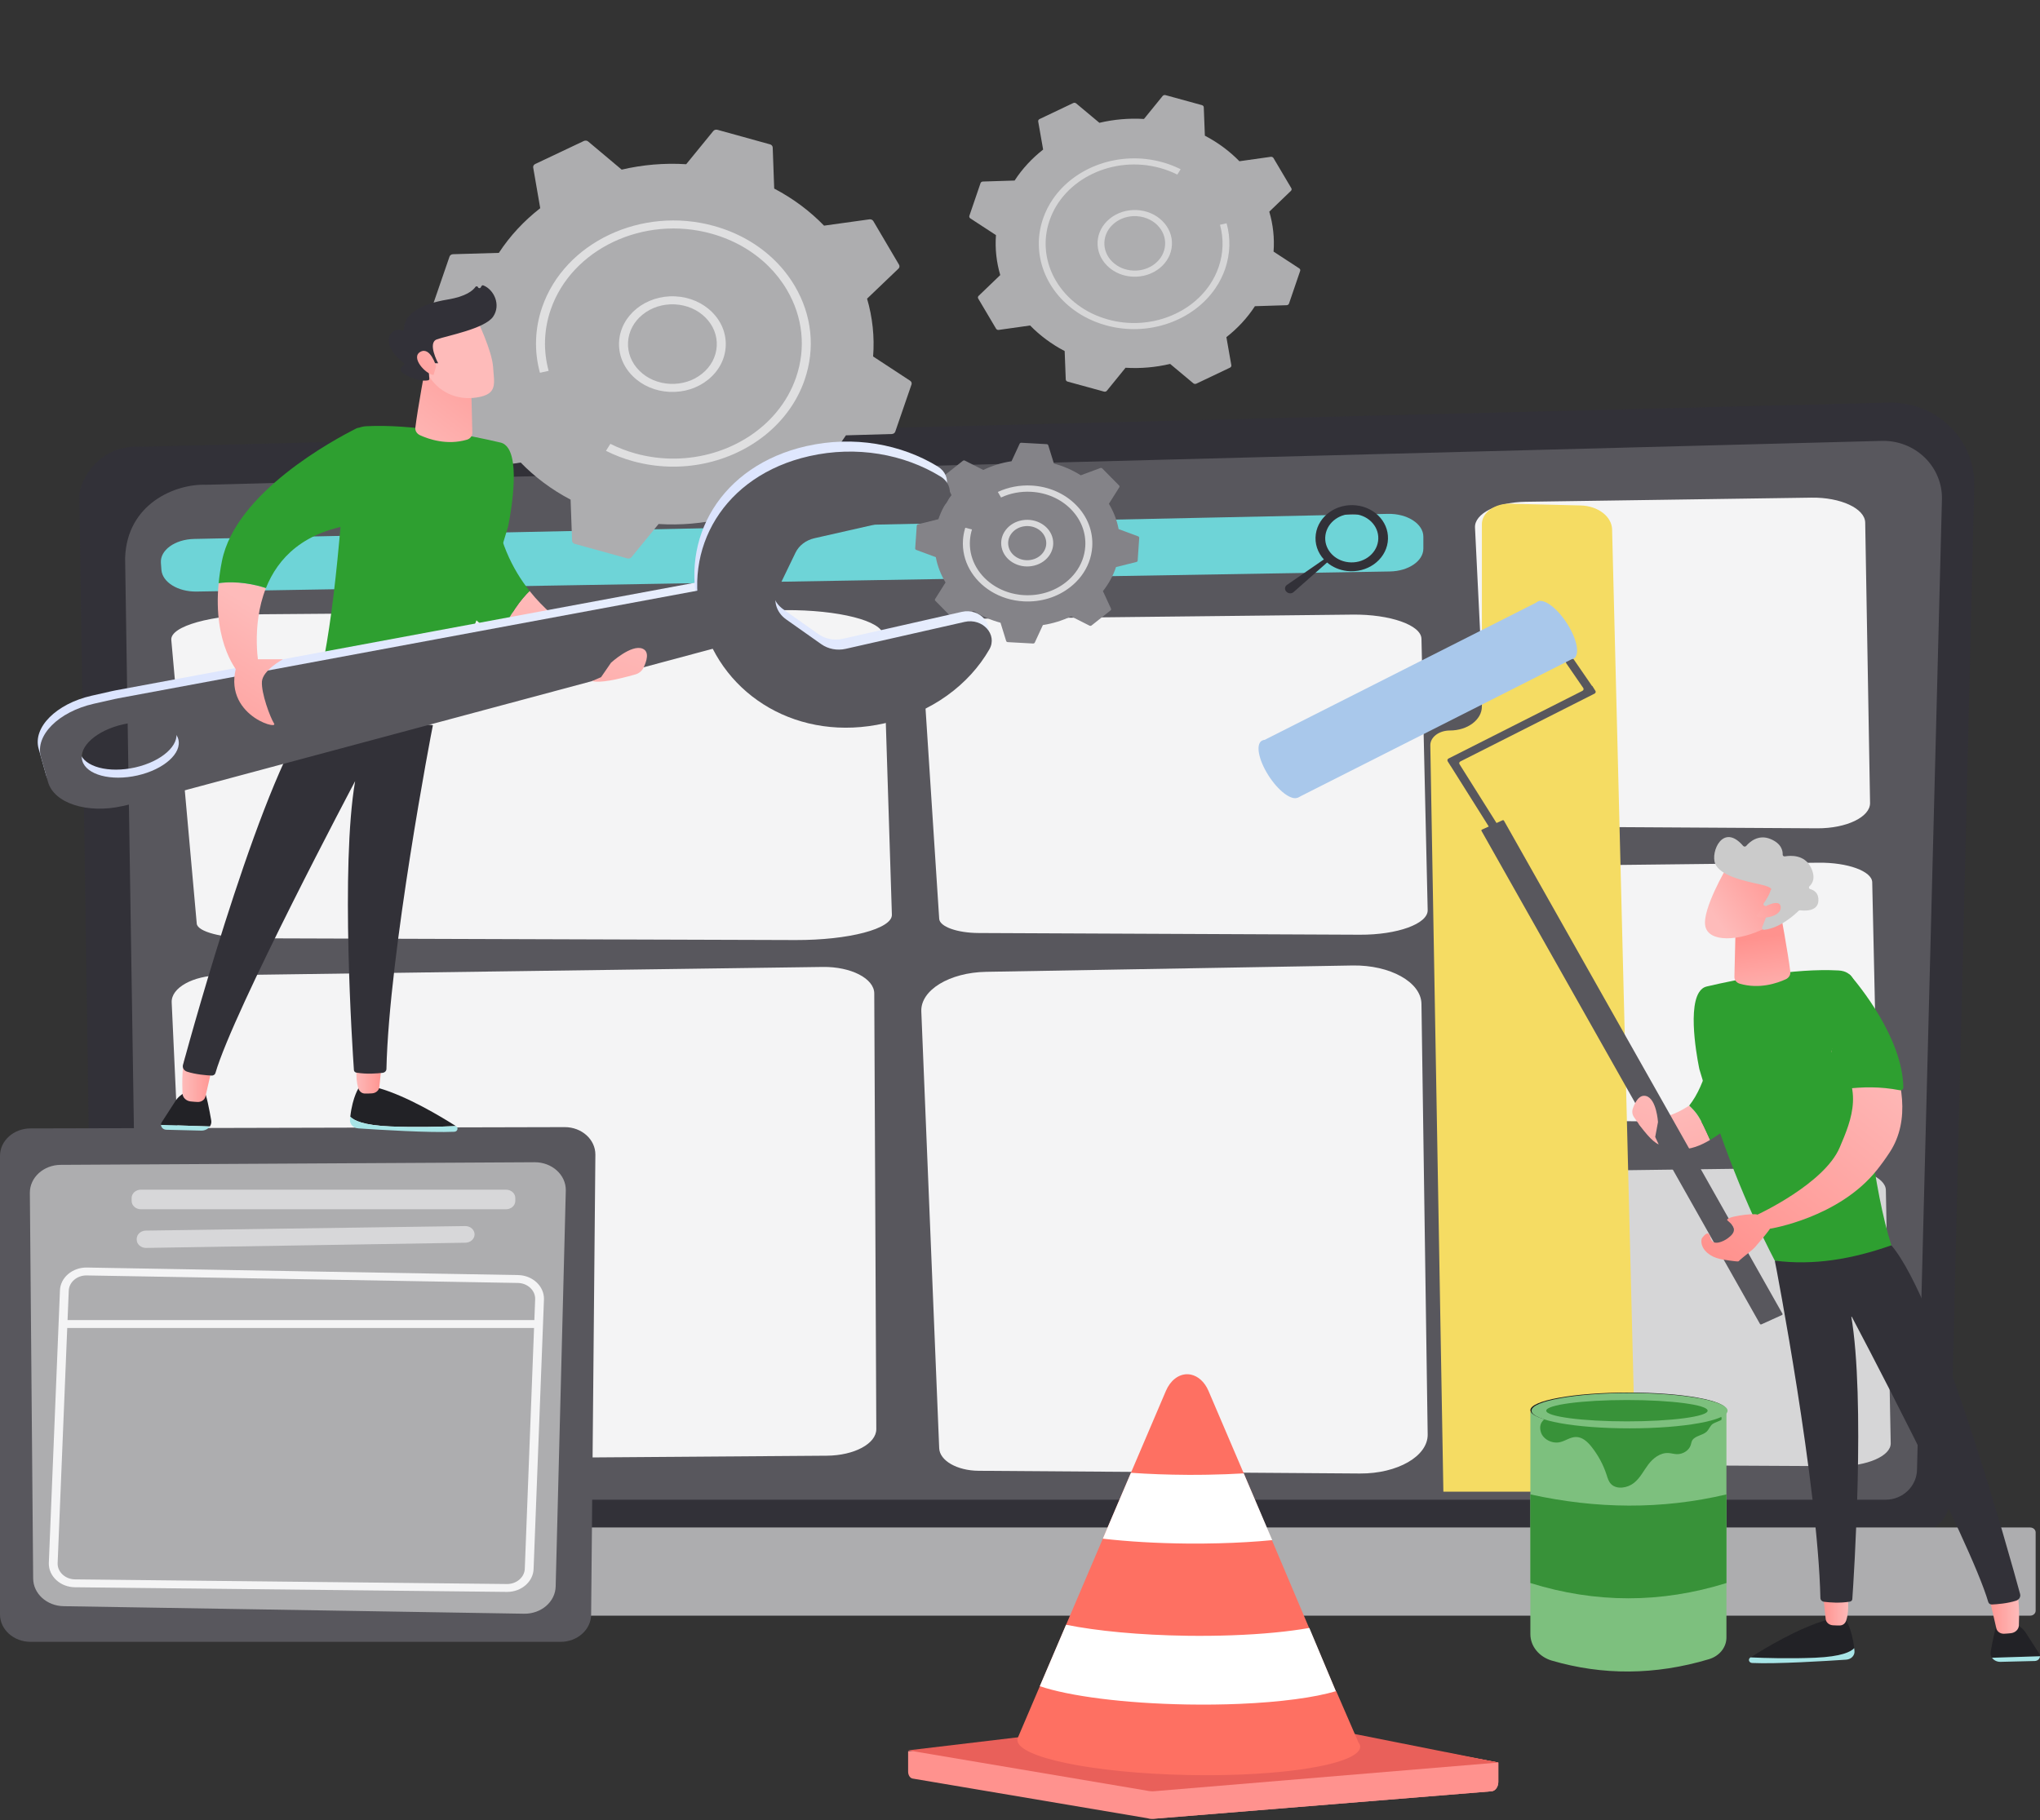 <svg width="279" height="249" viewBox="0 0 279 249" fill="none" xmlns="http://www.w3.org/2000/svg">
<rect x="0" y="0" width="279" height="249" fill="#333333" stroke="none"/>
<path d="M266.648 205.217C266.648 207.644 264.611 209.63 262.122 209.63H17.414C14.925 209.63 12.889 207.644 12.889 205.217L10.852 67.932C10.852 65.505 13.781 60.765 19.15 61.122L258.307 55.081C261.43 55.002 264.45 56.175 266.661 58.327C268.872 60.479 270.083 63.422 270.009 66.467L266.648 205.217Z" fill="#323138"/>
<path d="M262.181 200.982C262.181 203.281 260.254 205.162 257.899 205.162H23.315C20.96 205.162 19.033 203.281 19.033 200.982L17.111 76.354C17.338 68.855 24.073 66.159 28.156 66.318C28.156 66.318 215.078 61.422 257.366 60.315C259.56 60.257 261.681 61.083 263.235 62.595C264.789 64.108 265.643 66.179 265.589 68.321L262.181 200.982Z" fill="#58575D"/>
<path d="M277.654 221.026H1.748C1.336 221.026 1 220.724 1 220.355V209.634C1 209.265 1.337 208.963 1.749 208.963H277.656C278.068 208.963 278.405 209.265 278.405 209.634V220.355C278.403 220.725 278.066 221.026 277.654 221.026Z" fill="#ADADAF"/>
<path d="M26.556 73.728L189.812 70.298C192.467 70.243 194.665 71.658 194.665 73.424V75.052C194.665 76.749 192.631 78.135 190.08 78.178L26.894 80.926C24.341 80.969 22.201 79.649 22.076 77.953L22.006 77.008C21.875 75.262 23.926 73.783 26.556 73.728Z" fill="#6ED4D7"/>
<path d="M189.789 74.178C190.136 71.698 188.216 69.442 185.5 69.137C182.784 68.832 180.302 70.594 179.956 73.074C179.774 74.369 180.213 75.603 181.061 76.531L176.006 80.018C175.686 80.248 175.654 80.674 175.934 80.941L175.98 80.985C176.228 81.222 176.645 81.232 176.907 81.007L181.5 76.953C182.233 77.572 183.176 77.995 184.245 78.115C186.961 78.419 189.443 76.657 189.789 74.178ZM184.413 76.913C182.424 76.689 181.017 75.036 181.271 73.22C181.526 71.404 183.344 70.113 185.332 70.337C187.321 70.56 188.728 72.213 188.474 74.029C188.221 75.846 186.402 77.136 184.413 76.913Z" fill="#323138"/>
<path d="M23.481 137.136L26.204 196.182C26.296 198.173 29.396 199.753 33.155 199.726L113.082 199.143C116.84 199.115 119.856 197.491 119.847 195.502L119.568 135.902C119.558 133.863 116.381 132.227 112.53 132.28L30.159 133.417C26.377 133.469 23.388 135.132 23.481 137.136Z" fill="#F4F4F5"/>
<path d="M134.877 84.625L184.982 84.079C190.11 84.022 194.363 85.515 194.406 87.388L195.256 124.505C195.299 126.376 191.121 127.894 185.994 127.872L133.833 127.638C130.897 127.625 128.518 126.766 128.449 125.696L126.003 88.041C125.883 86.206 129.848 84.68 134.877 84.625Z" fill="#F4F4F5"/>
<path d="M36.057 84.03L107.358 83.467C114.657 83.41 120.707 84.949 120.768 86.877L121.979 125.131C122.04 127.059 116.094 128.623 108.798 128.6L34.57 128.36C30.394 128.346 27.007 127.462 26.909 126.359L23.428 87.551C23.259 85.66 28.899 84.088 36.057 84.03Z" fill="#F4F4F5"/>
<path d="M134.877 132.947L184.982 132.08C190.11 131.991 194.363 134.36 194.405 137.33L195.256 196.237C195.299 199.205 191.121 201.614 185.994 201.578L133.833 201.207C130.897 201.186 128.518 199.823 128.449 198.125L126.003 138.366C125.883 135.456 129.847 133.034 134.877 132.947Z" fill="#F4F4F5"/>
<path d="M208.651 68.643L247.741 68.079C251.743 68.021 255.06 69.563 255.094 71.497L255.758 109.837C255.792 111.769 252.531 113.337 248.531 113.314L207.837 113.072C205.547 113.059 203.691 112.172 203.636 111.067L201.728 72.172C201.635 70.275 204.728 68.7 208.651 68.643Z" fill="#F4F4F5"/>
<path d="M209.612 118.461L248.702 118.018C252.703 117.972 256.02 119.183 256.054 120.699L256.718 150.782C256.752 152.298 253.492 153.528 249.492 153.51L208.797 153.32C206.507 153.309 204.651 152.614 204.596 151.746L202.689 121.229C202.596 119.742 205.688 118.505 209.612 118.461Z" fill="#F4F4F5"/>
<path d="M211.477 160.23L250.567 159.72C254.568 159.668 257.885 161.061 257.919 162.807L258.583 197.437C258.617 199.182 255.357 200.598 251.357 200.577L210.662 200.359C208.373 200.346 206.517 199.546 206.462 198.547L204.554 163.417C204.46 161.705 207.553 160.28 211.477 160.23Z" fill="#D6D6D7"/>
<path d="M197.403 204.062L195.617 101.969C195.597 100.848 196.803 99.933 198.296 99.933C200.712 99.933 202.669 98.464 202.669 96.653V71.715C202.669 70.127 204.423 68.855 206.537 68.908L216.169 69.148C218.54 69.207 220.435 70.648 220.478 72.428L223.773 204.063H197.403V204.062Z" fill="#F5DC63"/>
<path d="M224.117 152.7L224.157 153.818C227.989 158.601 231.475 157.381 233.876 155.946C232.431 152.725 232.175 152.369 231.022 151.249C226.688 154.074 224.117 152.7 224.117 152.7Z" fill="url(#paint0_linear)"/>
<path d="M241.583 147.451L234.838 137.999C234.395 143.331 233.341 148.325 231.022 151.248C232.175 152.368 232.431 152.725 233.876 155.946C239.868 152.364 241.583 147.451 241.583 147.451Z" fill="#2E9F30"/>
<path d="M248.204 226.784C244.841 226.922 241.587 226.836 239.414 226.735C241.393 225.473 245.951 222.726 249.765 221.632L252.384 221.492C252.384 221.492 253.272 222.702 253.588 225.47C253.154 225.955 251.886 226.632 248.204 226.784Z" fill="#222226"/>
<path d="M239.387 226.753C239.396 226.747 239.405 226.741 239.414 226.736C241.587 226.836 244.842 226.923 248.204 226.784C251.885 226.632 253.154 225.955 253.588 225.47C253.602 225.598 253.617 225.724 253.629 225.858C253.684 226.466 253.181 226.999 252.502 227.044C249.749 227.231 242.92 227.654 239.628 227.499C239.193 227.48 239.033 226.979 239.387 226.753Z" fill="#A8E5E7"/>
<path d="M272.255 225.977C272.501 224.562 272.896 222.517 273.201 221.994C273.68 221.173 275.318 221.994 275.318 221.994C275.318 221.994 276.468 222.475 276.998 223.276C277.335 223.786 278.268 225.24 278.901 226.227C278.973 226.34 279.003 226.461 278.999 226.578L272.439 226.784C272.278 226.553 272.204 226.272 272.255 225.977Z" fill="#222226"/>
<path d="M278.999 226.578C278.988 226.914 278.691 227.219 278.272 227.229L273.598 227.344C273.104 227.357 272.676 227.126 272.438 226.784L278.999 226.578Z" fill="#A8E5E7"/>
<path d="M271.753 217.29C271.81 217.46 272.657 221.144 273.028 222.761C273.131 223.208 273.58 223.521 274.089 223.498C274.366 223.486 274.689 223.463 275.028 223.424C275.629 223.354 276.086 222.905 276.11 222.362C276.17 220.946 276.2 218.226 275.619 217.172C274.819 215.719 271.753 217.29 271.753 217.29Z" fill="url(#paint1_linear)"/>
<path d="M252.899 218.345C252.535 218.334 253.043 220.028 252.494 221.693C252.37 222.068 252.057 222.362 251.62 222.368C251.337 222.371 251.002 222.366 250.662 222.342C250.149 222.305 249.738 221.948 249.69 221.49L249.243 217.173L252.899 218.345Z" fill="url(#paint2_linear)"/>
<path d="M242.728 172.455C242.891 173.163 248.618 203.116 248.966 218.615C248.972 218.875 249.186 219.093 249.473 219.129C250.2 219.22 251.616 219.337 252.989 219.109C253.178 219.077 253.319 218.939 253.331 218.767C253.532 215.878 255.142 191.458 253.17 179.962C253.17 179.962 269.457 210.693 271.926 219.166C271.986 219.372 272.198 219.511 272.435 219.499C273.132 219.466 274.583 219.354 275.735 218.974C276.148 218.838 276.383 218.449 276.279 218.065C274.899 212.994 265.232 178.056 258.669 170.358L242.728 172.455Z" fill="#323138"/>
<path d="M253.169 180.153C253.223 180.153 253.277 180.135 253.319 180.099C253.403 180.025 253.404 179.903 253.322 179.828L251.14 177.829C251.058 177.753 250.923 177.752 250.838 177.826C250.753 177.9 250.753 178.022 250.835 178.097L253.016 180.096C253.058 180.135 253.114 180.153 253.169 180.153Z" fill="#323138"/>
<path d="M233.418 134.954C237.602 133.972 245.32 132.418 251.462 132.762C253.469 132.875 253.849 134.568 253.929 135.833C254.857 150.501 256.28 162.785 258.669 170.359C253.3 172.263 247.979 173.147 242.729 172.455C238.795 164.903 235.357 156.184 232.419 146.281C232.419 146.281 230.695 138.384 232.369 135.751C232.629 135.341 232.972 135.059 233.418 134.954Z" fill="#2E9F30"/>
<path d="M243.481 124.68C243.481 124.68 244.537 130.33 244.852 132.943C244.903 133.367 244.656 133.769 244.232 133.964C243.077 134.497 240.613 135.356 237.927 134.568C237.484 134.438 237.195 134.055 237.205 133.637L237.389 126.094L243.481 124.68Z" fill="url(#paint3_linear)"/>
<path d="M218.077 94.89C218.227 94.814 218.28 94.644 218.196 94.51L217.767 93.828L217.734 93.844L215.21 90.174C215.12 90.043 214.928 90.003 214.782 90.083L214.304 90.348C214.158 90.428 214.113 90.601 214.203 90.731L216.532 94.119C216.625 94.254 216.574 94.431 216.421 94.509L198.11 103.766C197.961 103.842 197.908 104.012 197.991 104.146L198.42 104.827L198.426 104.824L204.376 114.284C204.461 114.418 204.65 114.465 204.8 114.39L205.289 114.142C205.438 114.066 205.491 113.896 205.407 113.762L199.61 104.546C199.525 104.412 199.578 104.242 199.729 104.166L218.077 94.89Z" fill="#58575D"/>
<path d="M210.591 82.188L172.642 101.374L177.509 109.111L215.458 89.925L210.591 82.188Z" fill="#A9C8EB"/>
<path d="M243.709 179.898L240.902 181.172C240.828 181.205 240.738 181.179 240.702 181.113L202.617 113.669C202.58 113.603 202.609 113.523 202.683 113.49L205.49 112.216C205.564 112.182 205.654 112.208 205.691 112.275L243.775 179.718C243.813 179.784 243.783 179.865 243.709 179.898Z" fill="#58575D"/>
<path d="M177.51 109.11C178.401 108.66 178.025 106.55 176.671 104.397C175.317 102.245 173.497 100.865 172.606 101.315C171.715 101.766 172.091 103.876 173.445 106.028C174.799 108.181 176.619 109.56 177.51 109.11Z" fill="#A9C8EB"/>
<path d="M215.209 90.089C216.1 89.638 215.725 87.528 214.37 85.376C213.016 83.223 211.196 81.843 210.305 82.294C209.415 82.744 209.79 84.854 211.144 87.007C212.498 89.159 214.318 90.539 215.209 90.089Z" fill="#A9C8EB"/>
<path d="M223.504 152.873C223.239 152.513 223.172 152.066 223.314 151.653C223.59 150.853 224.166 149.679 225.13 149.939C226.564 150.326 226.755 153.502 226.755 153.502L226.374 155.542L226.853 156.559C225.905 156.148 224.74 154.679 223.504 152.873Z" fill="url(#paint4_linear)"/>
<path d="M256.705 160.05C257.292 159.313 257.879 158.506 258.46 157.616C264.198 148.805 253.674 135.312 253.674 135.312L250.466 143.871C255.208 148.613 253.217 153.187 251.603 156.983C249.491 161.952 240.355 166.165 240.355 166.165L242.096 168.09C242.095 168.089 251.486 166.607 256.705 160.05Z" fill="url(#paint5_linear)"/>
<path d="M260.312 148.764C260.193 141.923 254.132 134.656 253.025 133.377C252.947 133.286 252.79 133.305 252.737 133.409L250.465 143.87C251.43 145.892 251.234 147.164 252.198 148.985C254.805 148.658 257.224 148.642 259.795 149.141C260.064 149.194 260.316 149.01 260.312 148.764Z" fill="#2E9F30"/>
<path d="M240.355 166.164C239.821 165.923 235.639 166.468 236.281 166.984C237.405 167.888 237.453 168.572 236.272 169.418C235.688 169.836 234.348 170.47 233.982 169.494C233.879 169.22 233.865 168.865 233.574 168.74C233.359 168.648 232.75 169.307 232.714 169.519C232.511 170.707 233.568 171.694 234.734 172.087C235.299 172.278 235.902 172.36 236.499 172.44C236.831 172.485 237.66 172.596 237.735 172.566C237.821 172.532 237.872 172.454 237.936 172.391C238.208 172.12 239.667 171.019 239.985 170.65C240.156 170.451 242.341 167.982 242.231 167.745C242.23 167.745 240.807 166.369 240.355 166.164Z" fill="url(#paint6_linear)"/>
<path d="M236.166 118.66C236.166 118.66 232.788 124.361 233.22 126.664C233.653 128.967 237.84 128.802 241.496 126.931L244.051 120.776L236.166 118.66Z" fill="url(#paint7_linear)"/>
<path d="M241.335 123.908C241.186 123.849 241.131 123.686 241.22 123.564C241.49 123.193 241.998 122.437 242.16 121.775C242.16 121.775 242.767 121.426 240.614 120.964C238.461 120.502 235.25 119.785 234.575 118.142C233.917 116.54 235.646 112.512 238.404 115.722C238.508 115.845 238.714 115.847 238.819 115.725C239.27 115.197 240.459 114.102 242.11 114.766C243.655 115.388 243.828 116.402 243.807 116.914C243.801 117.064 243.951 117.181 244.116 117.153C244.897 117.02 246.771 116.905 247.646 118.629C248.366 120.048 247.898 120.851 247.471 121.245C247.333 121.372 247.393 121.582 247.583 121.634C248.097 121.775 248.759 122.165 248.693 123.242C248.601 124.732 246.743 124.601 246.214 124.533C246.127 124.522 246.039 124.548 245.981 124.606C245.527 125.056 243.484 126.968 241.271 127.198C241.079 127.218 240.931 127.049 240.994 126.885L241.951 124.39C241.996 124.274 241.934 124.147 241.808 124.098L241.335 123.908Z" fill="#CBCBCB"/>
<path d="M240.95 124.262C240.95 124.262 243.356 122.783 243.531 124.029C243.707 125.275 241.365 125.833 240.205 125.369L240.95 124.262Z" fill="url(#paint8_linear)"/>
<path d="M233.725 226.981C226.336 229.193 219.159 229.196 212.236 227.175C210.487 226.663 209.301 225.201 209.301 223.552V193.159C217.807 194.837 226.723 194.922 236.115 193.159V224.022C236.116 225.368 235.149 226.555 233.725 226.981Z" fill="#7DC07E"/>
<path d="M222.71 195.332C230.114 195.332 236.117 194.251 236.117 192.917C236.117 191.583 230.114 190.501 222.71 190.501C215.305 190.501 209.303 191.583 209.303 192.917C209.303 194.251 215.305 195.332 222.71 195.332Z" fill="#1B1B1B"/>
<path d="M236.116 216.561C227.178 219.348 218.24 219.348 209.302 216.561V204.437C218.321 206.429 227.263 206.531 236.116 204.437V216.561Z" fill="#389239"/>
<path d="M210.74 195.922C211.027 196.884 212.252 197.533 213.331 197.295C214.087 197.128 214.734 196.597 215.513 196.585C216.398 196.572 217.104 197.225 217.62 197.87C218.557 199.04 219.269 200.355 219.717 201.739C219.867 202.199 219.998 202.689 220.359 203.043C221.132 203.801 222.593 203.559 223.452 202.878C224.311 202.199 224.777 201.217 225.416 200.364C226.054 199.511 227.034 198.716 228.177 198.777C228.56 198.798 228.931 198.916 229.314 198.93C230.163 198.962 230.997 198.423 231.232 197.692C231.304 197.468 231.327 197.226 231.455 197.023C231.842 196.416 232.868 196.357 233.397 195.865C233.733 195.553 233.845 195.098 234.237 194.791C234.385 194.675 235.402 194.298 235.423 194.24C235.601 193.75 235.034 193.308 234.508 193.097C231.425 191.867 227.902 193.094 224.56 193.513C221.277 193.925 218.135 193.254 214.884 193.279C213.091 193.295 210.071 193.681 210.74 195.922Z" fill="#389239"/>
<path d="M222.864 195.401C230.269 195.401 236.271 194.32 236.271 192.986C236.271 191.651 230.269 190.57 222.864 190.57C215.46 190.57 209.458 191.651 209.458 192.986C209.458 194.32 215.46 195.401 222.864 195.401Z" fill="#7DC07E"/>
<path d="M222.507 194.447C228.602 194.447 233.544 193.792 233.544 192.986C233.544 192.179 228.602 191.525 222.507 191.525C216.411 191.525 211.469 192.179 211.469 192.986C211.469 193.792 216.411 194.447 222.507 194.447Z" fill="#389239"/>
<path d="M76.662 224.608H4.185C1.874 224.608 0 222.928 0 220.856V158.121C0 156.053 1.867 154.375 4.174 154.369L77.231 154.193C79.555 154.188 81.44 155.881 81.427 157.964L80.847 220.875C80.834 222.94 78.964 224.608 76.662 224.608Z" fill="#58575D"/>
<path d="M73.11 158.996L8.304 159.354C5.961 159.366 4.073 161.078 4.084 163.178L4.536 215.941C4.547 218.009 6.398 219.692 8.705 219.73L71.672 220.759C74.024 220.798 75.963 219.115 75.996 217.007L77.382 162.856C77.416 160.723 75.489 158.983 73.11 158.996Z" fill="#ADADAF"/>
<path opacity="0.6" d="M70.475 163.889V164.29C70.475 164.918 69.907 165.429 69.205 165.429H19.272C18.571 165.429 18.002 164.919 18.002 164.29V163.889C18.002 163.261 18.57 162.75 19.272 162.75H69.205C69.907 162.75 70.475 163.261 70.475 163.889Z" fill="#F4F4F5"/>
<path opacity="0.6" d="M64.904 168.928C64.868 169.524 64.325 169.993 63.659 170.005L19.99 170.718C19.28 170.73 18.697 170.217 18.697 169.58V169.487C18.697 168.865 19.253 168.358 19.946 168.348L63.615 167.728C64.352 167.717 64.944 168.268 64.904 168.928Z" fill="#F4F4F5"/>
<path d="M69.361 217.775C69.346 217.775 69.332 217.775 69.317 217.775L10.252 217.14C9.281 217.129 8.373 216.779 7.697 216.154C7.021 215.529 6.659 214.704 6.677 213.833L8.197 176.574C8.215 175.717 8.609 174.909 9.306 174.308C10.003 173.707 10.933 173.387 11.886 173.402L70.847 174.431C72.839 174.466 74.43 175.948 74.396 177.733C74.396 177.736 74.396 177.739 74.396 177.742L72.978 214.599C72.945 216.355 71.326 217.775 69.361 217.775ZM11.815 174.481C11.188 174.481 10.595 174.695 10.142 175.087C9.677 175.488 9.414 176.027 9.402 176.606L7.882 213.865C7.87 214.436 8.111 214.986 8.562 215.403C9.014 215.821 9.619 216.054 10.267 216.061L69.331 216.697C69.341 216.697 69.35 216.697 69.36 216.697C70.671 216.697 71.751 215.749 71.775 214.571L73.192 177.71C73.213 176.521 72.152 175.535 70.824 175.511L11.863 174.482C11.847 174.481 11.831 174.481 11.815 174.481ZM73.795 177.723H73.798H73.795Z" fill="#F4F4F5"/>
<path d="M73.029 181.669H8.704C8.372 181.669 8.102 181.427 8.102 181.129C8.102 180.831 8.371 180.589 8.704 180.589H73.03C73.362 180.589 73.633 180.83 73.633 181.129C73.632 181.426 73.362 181.669 73.029 181.669Z" fill="#F4F4F5"/>
<path d="M64.478 63.901C64.581 64.075 64.796 64.171 65.014 64.142L71.218 63.28C73.142 65.263 75.433 66.986 78.037 68.352L78.24 73.974C78.247 74.171 78.393 74.342 78.603 74.4L85.799 76.392C86.009 76.451 86.238 76.382 86.367 76.223L90.072 71.684C93.082 71.872 96.057 71.608 98.895 70.943L103.476 74.791C103.637 74.926 103.875 74.955 104.07 74.863L110.729 71.71C110.923 71.618 111.031 71.425 110.998 71.23L110.037 65.668C112.249 63.944 114.171 61.89 115.694 59.555L121.966 59.373C122.186 59.367 122.376 59.236 122.441 59.048L124.663 52.597C124.728 52.408 124.652 52.204 124.475 52.087L119.411 48.766C119.621 46.068 119.327 43.401 118.585 40.857L122.878 36.75C123.029 36.606 123.061 36.392 122.958 36.218L119.441 30.248C119.339 30.074 119.123 29.977 118.906 30.007L112.701 30.869C110.778 28.886 108.487 27.163 105.883 25.797L105.679 20.175C105.672 19.978 105.527 19.806 105.316 19.748L98.121 17.756C97.91 17.698 97.682 17.766 97.552 17.925L93.847 22.465C90.837 22.277 87.862 22.541 85.025 23.206L80.444 19.358C80.284 19.223 80.045 19.194 79.851 19.286L73.192 22.439C72.997 22.531 72.89 22.723 72.922 22.919L73.884 28.481C71.672 30.205 69.75 32.259 68.226 34.593L61.955 34.776C61.736 34.782 61.544 34.913 61.479 35.101L59.257 41.552C59.193 41.74 59.268 41.945 59.446 42.061L64.509 45.383C64.3 48.081 64.595 50.748 65.336 53.292L61.044 57.399C60.893 57.543 60.861 57.757 60.964 57.931L64.478 63.901Z" fill="#ADADAF"/>
<path opacity="0.7" d="M96.85 51.935C96.848 51.936 96.847 51.937 96.845 51.939C95.396 53.108 93.526 53.703 91.578 53.611C89.63 53.52 87.839 52.754 86.535 51.455C85.229 50.156 84.567 48.479 84.669 46.734C84.879 43.13 88.321 40.351 92.341 40.541C94.289 40.632 96.08 41.398 97.385 42.696C98.69 43.995 99.352 45.673 99.251 47.418C99.148 49.16 98.295 50.764 96.85 51.935ZM87.891 43.032C86.689 44.005 85.979 45.34 85.895 46.79C85.81 48.243 86.36 49.638 87.446 50.718C88.531 51.799 90.022 52.435 91.642 52.511C93.262 52.587 94.819 52.093 96.023 51.12C96.024 51.119 96.026 51.117 96.027 51.117C97.23 50.144 97.939 48.809 98.024 47.359C98.109 45.907 97.558 44.511 96.472 43.431C95.387 42.35 93.896 41.714 92.276 41.638C90.657 41.562 89.1 42.056 87.895 43.029C87.894 43.031 87.892 43.032 87.891 43.032Z" fill="#F4F4F5"/>
<path opacity="0.7" d="M104.698 59.48C99.941 63.328 93.105 64.902 86.551 63.088C85.27 62.733 84.034 62.257 82.876 61.674L83.477 60.716C84.56 61.261 85.716 61.706 86.913 62.037C94.18 64.049 101.819 61.604 106.143 56.441C106.151 56.431 106.159 56.421 106.167 56.412C106.175 56.402 106.183 56.392 106.192 56.383C107.35 54.988 108.266 53.397 108.87 51.644C110.254 47.627 109.81 43.368 107.62 39.649C106.926 38.471 106.083 37.392 105.113 36.428C103.021 34.35 100.337 32.807 97.276 31.959C88.026 29.398 78.176 34.061 75.319 42.353C74.38 45.08 74.282 47.977 75.036 50.733L73.844 50.995C73.037 48.046 73.142 44.946 74.147 42.028C77.204 33.157 87.742 28.168 97.638 30.908C100.913 31.815 103.785 33.465 106.023 35.689C107.061 36.72 107.963 37.875 108.705 39.135C111.048 43.113 111.524 47.671 110.043 51.968C109.011 54.964 107.125 57.517 104.698 59.48Z" fill="#F4F4F5"/>
<path d="M129.087 65.099C129.012 65.159 128.987 65.256 129.026 65.34L130.132 67.738C129.35 68.727 128.738 69.834 128.339 71.028L125.553 71.722C125.455 71.746 125.385 71.824 125.379 71.914L125.167 75.02C125.161 75.111 125.22 75.195 125.314 75.23L127.985 76.223C128.219 77.453 128.674 78.619 129.316 79.685L127.892 81.944C127.842 82.023 127.854 82.121 127.921 82.189L130.22 84.52C130.287 84.588 130.396 84.611 130.49 84.576L133.164 83.584C134.267 84.285 135.502 84.832 136.835 85.191L137.608 87.689C137.635 87.776 137.722 87.839 137.823 87.844L141.288 88.035C141.389 88.04 141.483 87.987 141.522 87.903L142.63 85.508C144.001 85.299 145.302 84.89 146.492 84.316L149.011 85.592C149.1 85.637 149.209 85.626 149.285 85.566L151.885 83.505C151.961 83.445 151.986 83.347 151.947 83.263L150.841 80.865C151.623 79.876 152.234 78.77 152.633 77.575L155.42 76.881C155.517 76.857 155.587 76.779 155.593 76.689L155.805 73.583C155.811 73.492 155.753 73.408 155.659 73.373L152.988 72.382C152.755 71.152 152.299 69.986 151.658 68.92L153.082 66.661C153.132 66.582 153.12 66.484 153.053 66.416L150.753 64.085C150.686 64.017 150.578 63.994 150.484 64.029L147.809 65.021C146.706 64.32 145.471 63.772 144.139 63.414L143.365 60.916C143.338 60.829 143.251 60.766 143.151 60.761L139.686 60.57C139.584 60.565 139.49 60.618 139.451 60.702L138.343 63.097C136.972 63.306 135.672 63.715 134.482 64.29L131.963 63.013C131.874 62.968 131.764 62.979 131.688 63.039L129.087 65.099Z" fill="#848388"/>
<path opacity="0.7" d="M138.481 76.939C138.48 76.938 138.479 76.938 138.478 76.937C137.693 76.457 137.164 75.73 136.988 74.892C136.813 74.054 137.011 73.206 137.547 72.502C138.083 71.799 138.893 71.324 139.827 71.166C141.756 70.841 143.62 71.983 143.983 73.712C144.159 74.55 143.96 75.398 143.425 76.102C142.888 76.805 142.078 77.28 141.144 77.437C140.211 77.596 139.266 77.419 138.481 76.939ZM141.954 72.374C141.403 72.036 140.71 71.888 140.004 72.007C139.32 72.122 138.727 72.47 138.334 72.985C137.941 73.5 137.796 74.122 137.926 74.735C138.054 75.348 138.442 75.879 139.017 76.231C139.018 76.231 139.018 76.232 139.019 76.232C139.593 76.584 140.285 76.713 140.968 76.598C141.653 76.483 142.245 76.136 142.638 75.62C143.031 75.105 143.176 74.483 143.047 73.87C142.914 73.237 142.505 72.71 141.954 72.374Z" fill="white"/>
<path opacity="0.7" d="M135.566 80.912C133.071 79.386 131.505 76.755 131.703 73.863C131.737 73.362 131.824 72.865 131.961 72.382C131.979 72.321 131.997 72.259 132.017 72.197L132.934 72.428C132.784 72.91 132.69 73.41 132.655 73.915C132.617 74.475 132.653 75.023 132.755 75.553C132.755 75.555 132.756 75.555 132.756 75.557C132.756 75.56 132.757 75.562 132.757 75.565C133.215 77.924 134.988 79.912 137.408 80.85C138.034 81.093 138.705 81.267 139.406 81.357C139.429 81.36 139.451 81.363 139.474 81.366C139.491 81.368 139.51 81.37 139.528 81.372C139.575 81.377 139.622 81.383 139.67 81.387C139.798 81.4 139.927 81.41 140.057 81.417C142.163 81.533 144.194 80.906 145.775 79.653C146.275 79.256 146.712 78.811 147.079 78.328C147.87 77.287 148.338 76.071 148.425 74.781C148.554 72.893 147.856 71.073 146.458 69.656C145.06 68.238 143.13 67.394 141.023 67.279C139.594 67.2 138.17 67.469 136.906 68.058L136.468 67.299C137.885 66.639 139.48 66.337 141.082 66.425C143.443 66.555 145.605 67.501 147.172 69.089C148.739 70.677 149.521 72.717 149.377 74.832C149.278 76.278 148.755 77.64 147.868 78.806C147.457 79.347 146.967 79.846 146.406 80.291C144.635 81.696 142.359 82.398 139.999 82.268C138.353 82.18 136.838 81.689 135.566 80.912Z" fill="white"/>
<path d="M174.165 21.619C174.093 21.499 173.945 21.433 173.795 21.453L169.508 22.058C168.173 20.691 166.586 19.502 164.784 18.562L164.633 14.675C164.628 14.539 164.526 14.421 164.38 14.381L159.402 13.014C159.256 12.974 159.099 13.021 159.009 13.131L156.456 16.275C154.374 16.15 152.318 16.337 150.358 16.8L147.184 14.147C147.072 14.054 146.907 14.034 146.773 14.099L142.174 16.288C142.039 16.353 141.966 16.486 141.989 16.62L142.664 20.463C141.138 21.66 139.812 23.082 138.763 24.698L134.428 24.834C134.276 24.838 134.144 24.929 134.1 25.06L132.575 29.523C132.53 29.654 132.583 29.795 132.706 29.875L136.212 32.164C136.072 34.03 136.281 35.873 136.799 37.63L133.839 40.475C133.736 40.575 133.714 40.723 133.786 40.844L136.227 44.966C136.299 45.087 136.447 45.153 136.597 45.132L140.885 44.527C142.218 45.895 143.806 47.083 145.608 48.024L145.758 51.91C145.763 52.046 145.865 52.165 146.011 52.204L150.989 53.571C151.135 53.612 151.293 53.564 151.382 53.453L153.935 50.31C156.017 50.435 158.073 50.248 160.033 49.784L163.208 52.438C163.319 52.531 163.484 52.55 163.618 52.486L168.217 50.297C168.352 50.233 168.425 50.1 168.403 49.966L167.727 46.122C169.253 44.926 170.579 43.503 171.628 41.888L175.963 41.753C176.115 41.748 176.247 41.657 176.291 41.527L177.816 37.063C177.861 36.933 177.808 36.792 177.686 36.711L174.179 34.422C174.319 32.556 174.11 30.713 173.593 28.956L176.553 26.11C176.656 26.01 176.678 25.863 176.606 25.742L174.165 21.619Z" fill="#ADADAF"/>
<path d="M152.545 37.189C152.133 36.962 151.755 36.683 151.422 36.353C150.511 35.449 150.045 34.281 150.114 33.064C150.181 31.848 150.774 30.727 151.782 29.909C152.79 29.091 154.093 28.674 155.45 28.735C156.808 28.796 158.058 29.327 158.97 30.231C159.881 31.135 160.347 32.303 160.278 33.519C160.21 34.736 159.618 35.856 158.61 36.675C157.601 37.493 156.299 37.909 154.942 37.849C154.08 37.81 153.261 37.582 152.545 37.189ZM157.361 30.11C156.776 29.788 156.107 29.603 155.402 29.57C154.293 29.52 153.229 29.861 152.405 30.529C151.582 31.197 151.098 32.112 151.043 33.106C150.987 34.101 151.367 35.054 152.112 35.793C152.857 36.532 153.878 36.965 154.987 37.014C156.096 37.064 157.161 36.724 157.984 36.056C158.808 35.388 159.292 34.472 159.347 33.478C159.403 32.484 159.023 31.53 158.278 30.792C158.006 30.523 157.698 30.294 157.361 30.11ZM155.426 29.154L155.429 29.155L155.426 29.154Z" fill="#D6D6D7"/>
<path d="M148.305 43.312C143.354 40.598 140.869 35.124 142.645 29.925C142.973 28.966 143.427 28.072 143.985 27.253C147.013 22.815 153.12 20.586 158.919 22.177C159.023 22.206 159.128 22.236 159.23 22.267C159.927 22.475 160.604 22.735 161.246 23.043C161.321 23.079 161.395 23.115 161.47 23.152L161.015 23.881C160.269 23.508 159.473 23.203 158.646 22.976C158.638 22.973 158.63 22.971 158.623 22.97C152.251 21.232 145.487 24.459 143.537 30.169C141.583 35.887 145.182 41.963 151.561 43.714C156.945 45.193 162.615 43.123 165.427 39.002C165.945 38.241 166.367 37.411 166.671 36.521C167.314 34.642 167.375 32.644 166.852 30.746L167.756 30.545C168.322 32.59 168.255 34.74 167.563 36.765C167.235 37.724 166.781 38.618 166.222 39.437C163.195 43.875 157.088 46.104 151.289 44.513C150.217 44.22 149.218 43.813 148.305 43.312Z" fill="#D6D6D7"/>
<path d="M80.965 87.613L78.054 90.187C73.921 89.831 70.736 88.678 68.289 87.216C69.761 83.934 71.256 81.987 72.431 80.847C76.278 85.697 80.965 87.613 80.965 87.613Z" fill="url(#paint9_linear)"/>
<path d="M60.699 77.982L67.57 68.351C68.021 73.784 70.069 77.868 72.431 80.846C71.256 81.987 69.761 83.933 68.289 87.215C62.184 83.566 60.699 77.982 60.699 77.982Z" fill="#2E9F30"/>
<path d="M53.391 154.1C56.817 154.241 60.133 154.152 62.347 154.05C60.331 152.764 55.687 149.966 51.801 148.852L49.133 148.708C49.133 148.708 48.23 149.94 47.907 152.761C48.349 153.255 49.641 153.945 53.391 154.1Z" fill="#222226"/>
<path d="M62.375 154.067C62.366 154.062 62.356 154.056 62.347 154.049C60.133 154.151 56.817 154.24 53.391 154.099C49.641 153.944 48.349 153.255 47.907 152.76C47.892 152.89 47.877 153.02 47.865 153.156C47.809 153.775 48.322 154.319 49.013 154.365C51.818 154.555 58.775 154.986 62.13 154.828C62.571 154.808 62.736 154.298 62.375 154.067Z" fill="#A8E5E7"/>
<path d="M28.889 153.277C28.638 151.835 28.236 149.751 27.924 149.218C27.437 148.382 25.767 149.218 25.767 149.218C25.767 149.218 24.596 149.708 24.056 150.524C23.712 151.045 22.761 152.525 22.117 153.531C22.043 153.646 22.012 153.77 22.017 153.889L28.7 154.099C28.865 153.864 28.942 153.577 28.889 153.277Z" fill="#222226"/>
<path d="M22.018 153.889C22.029 154.232 22.332 154.542 22.759 154.553L27.521 154.67C28.023 154.682 28.459 154.448 28.703 154.099L22.018 153.889Z" fill="#A8E5E7"/>
<path d="M29.4 144.427C29.342 144.599 28.478 148.353 28.1 150C27.995 150.455 27.538 150.775 27.02 150.752C26.737 150.739 26.408 150.716 26.063 150.677C25.45 150.606 24.985 150.148 24.961 149.594C24.9 148.151 24.869 145.381 25.46 144.307C26.277 142.826 29.4 144.427 29.4 144.427Z" fill="url(#paint10_linear)"/>
<path d="M48.609 145.501C48.979 145.491 48.461 147.216 49.022 148.911C49.148 149.294 49.468 149.594 49.912 149.599C50.201 149.603 50.543 149.597 50.89 149.572C51.411 149.535 51.831 149.172 51.879 148.705L52.335 144.307L48.609 145.501Z" fill="url(#paint11_linear)"/>
<path d="M59.205 99.212C59.039 99.934 53.204 130.449 52.85 146.24C52.844 146.504 52.627 146.726 52.334 146.763C51.593 146.856 50.15 146.975 48.752 146.742C48.56 146.71 48.416 146.569 48.404 146.394C48.2 143.452 46.56 118.572 48.569 106.861C48.569 106.861 31.975 138.168 29.46 146.801C29.399 147.011 29.184 147.153 28.941 147.141C28.23 147.107 26.753 146.992 25.579 146.605C25.159 146.467 24.919 146.07 25.025 145.68C26.43 140.514 36.279 104.92 42.966 97.077L59.205 99.212Z" fill="#323138"/>
<path d="M48.333 106.593C48.278 106.593 48.223 106.574 48.18 106.537C48.094 106.462 48.092 106.338 48.177 106.261L50.399 104.224C50.483 104.148 50.622 104.146 50.707 104.222C50.793 104.297 50.795 104.421 50.71 104.498L48.488 106.535C48.447 106.573 48.39 106.593 48.333 106.593Z" fill="#323138"/>
<path d="M68.456 60.544C64.193 59.543 56.331 57.976 50.072 58.31C48.635 58.387 47.483 59.406 47.401 60.694C46.456 75.638 45.164 88.898 42.731 96.613C48.2 98.553 53.622 99.454 58.97 98.748C62.977 91.054 66.481 82.172 69.474 72.084C69.474 72.084 71.23 64.038 69.525 61.356C69.26 60.939 68.909 60.651 68.456 60.544Z" fill="#2E9F30"/>
<path d="M58.203 50.077C58.203 50.077 57.127 55.833 56.806 58.495C56.754 58.928 57.007 59.336 57.438 59.536C58.614 60.078 61.125 60.953 63.862 60.151C64.313 60.019 64.608 59.628 64.598 59.203L64.411 51.519L58.203 50.077Z" fill="url(#paint12_linear)"/>
<path d="M65.223 43.699C65.223 43.699 67.299 47.975 67.439 50.22C67.578 52.465 68.118 53.921 65.223 54.373C62.328 54.825 59.889 53.531 58.568 51.296C58.568 51.296 56.497 47.851 56.962 46.44C57.426 45.029 65.223 43.699 65.223 43.699Z" fill="url(#paint13_linear)"/>
<path d="M59.557 49.689H59.923C59.923 49.689 58.415 46.916 59.741 46.429C61.066 45.942 66.314 44.982 67.447 43.313C68.539 41.704 67.564 39.624 66.108 39.043C66.017 39.006 65.908 39.045 65.86 39.125L65.739 39.33C65.657 39.47 65.426 39.449 65.376 39.297C65.329 39.152 65.112 39.121 65.024 39.249C64.677 39.748 63.739 40.559 61.222 40.976C57.649 41.567 55.288 42.863 55.23 45.076C55.226 45.217 55.059 45.293 54.925 45.221C54.662 45.077 54.239 45.009 53.676 45.435C52.696 46.174 53.096 48.092 55.247 49.67C55.348 49.745 55.348 49.888 55.238 49.952C54.848 50.179 54.267 50.721 55.772 51.443C57.312 52.181 58.224 52.101 58.568 52.021C58.66 52 58.722 51.925 58.716 51.839L58.581 49.877C58.574 49.776 58.663 49.69 58.777 49.69H59.557V49.689Z" fill="#323138"/>
<path d="M59.647 50.099C59.647 50.099 58.855 47.367 57.489 48.133C56.122 48.899 58.198 51.193 59.296 51.296L59.647 50.099Z" fill="url(#paint14_linear)"/>
<path d="M15.316 94.545L12.512 95.18C7.699 96.271 4.463 99.513 5.283 102.422L6.259 105.88C7.079 108.79 11.645 110.264 16.458 109.173L19.263 108.537C19.448 108.495 19.633 108.45 19.816 108.401L102.055 86.342L99.931 78.807L15.877 94.43C15.688 94.463 15.502 94.502 15.316 94.545ZM16.524 97.996C20.148 97.175 23.526 98.073 24.07 100.004C24.614 101.934 22.118 104.164 18.495 104.985C14.872 105.806 11.493 104.908 10.949 102.977C10.405 101.047 12.901 98.817 16.524 97.996Z" fill="url(#paint15_linear)"/>
<path d="M127.273 68.569L111 72.256C109.841 72.519 108.885 73.248 108.409 74.231L105.975 79.271C105.279 80.71 105.752 82.387 107.126 83.357L111.941 86.755C112.88 87.417 114.109 87.651 115.268 87.389L131.541 83.702C133.995 83.146 136.081 85.443 134.922 87.461C132.149 92.289 127.062 96.106 120.587 97.575C108.884 100.226 98.527 93.87 95.681 83.778C92.836 73.687 98.579 63.682 110.283 61.03C116.758 59.563 123.258 60.755 128.257 63.822C130.346 65.103 129.729 68.012 127.273 68.569Z" fill="url(#paint16_linear)"/>
<path d="M127.661 69.943L111.388 73.63C110.229 73.893 109.271 74.623 108.797 75.606L106.362 80.646C105.667 82.085 106.14 83.762 107.514 84.732L112.328 88.129C113.268 88.792 114.496 89.026 115.655 88.764L131.928 85.076C134.383 84.52 136.468 86.817 135.309 88.835C132.537 93.663 127.449 97.48 120.975 98.948C109.271 101.599 98.914 95.243 96.069 85.151C93.224 75.06 98.968 65.055 110.671 62.403C117.145 60.936 123.646 62.128 128.644 65.195C130.734 66.478 130.115 69.387 127.661 69.943Z" fill="#58575D"/>
<path d="M15.626 95.641L12.821 96.276C8.008 97.367 4.772 100.609 5.593 103.518L6.568 106.976C7.388 109.886 11.954 111.36 16.767 110.269L19.572 109.633C19.757 109.591 19.942 109.546 20.125 109.497L102.364 87.438L100.24 79.903L16.186 95.526C15.998 95.56 15.811 95.599 15.626 95.641ZM16.833 99.093C20.457 98.272 23.835 99.17 24.379 101.101C24.924 103.031 22.427 105.261 18.804 106.082C15.181 106.903 11.802 106.004 11.258 104.074C10.714 102.144 13.21 99.913 16.833 99.093Z" fill="#58575D"/>
<path d="M36.372 80.447C34.264 85.749 35.451 91.432 35.451 91.432L32.673 92.097C32.673 92.097 29.083 88.269 29.904 79.776C32.469 79.425 34.871 79.964 36.372 80.447Z" fill="url(#paint17_linear)"/>
<path d="M29.904 79.776C29.996 78.821 30.142 77.81 30.357 76.737C32.234 67.37 45.629 60.165 48.781 58.587C49.074 58.44 49.43 58.638 49.42 58.939L48.972 71.672C41.512 72.57 37.982 76.397 36.371 80.447C34.871 79.964 32.469 79.425 29.904 79.776Z" fill="#2E9F30"/>
<path d="M86.825 92.284C87.346 92.156 87.769 91.823 87.989 91.381C88.416 90.525 88.895 89.151 87.87 88.734C86.342 88.112 83.564 90.664 83.564 90.664L82.207 92.636L80.965 93.177C82.102 93.458 84.295 92.991 86.825 92.284Z" fill="url(#paint18_linear)"/>
<path d="M35.266 90.187H38.701C38.701 90.187 35.914 91.685 35.821 93.26C35.729 94.836 36.927 98.1 37.489 98.988C38.102 99.96 29.711 97.541 32.673 90.187H35.266Z" fill="url(#paint19_linear)"/>
<path d="M204.918 241.118V243.757C204.918 244.433 204.531 244.991 204.018 245.051L158.083 248.783C157.741 248.825 157.399 248.818 157.06 248.765C156.972 248.751 156.884 248.734 156.795 248.714L124.789 243.306C124.449 243.227 124.199 242.828 124.199 242.365V239.576L158.157 235.803L162.529 233.949L166.875 234.51L169.442 234.07L175.308 235.6L204.918 241.118Z" fill="url(#paint20_linear)"/>
<path d="M204.918 241.117V243.757C204.918 244.433 204.531 244.99 204.018 245.051L158.085 248.783C157.744 248.825 157.319 248.815 157.064 248.764V234.546L162.531 233.947L166.876 234.508L169.442 234.068L175.308 235.598L204.918 241.117Z" fill="url(#paint21_linear)"/>
<path d="M169.442 234.068L124.2 239.452L156.833 244.962C157.235 245.054 157.643 245.075 158.047 245.026L204.918 241.118L169.442 234.068Z" fill="url(#paint22_linear)"/>
<path d="M186.027 238.931C186.027 240.863 179.247 242.364 169.886 242.754C167.523 242.851 164.997 242.878 162.376 242.824C149.493 242.558 139.142 240.409 139.142 238.031C139.142 237.978 139.149 237.86 139.16 237.86H139.142L139.195 237.746C139.207 237.707 139.223 237.672 139.243 237.635L142.214 230.672L145.803 222.27L150.827 210.494L154.673 201.48L159.457 190.272C160.055 188.869 161.164 187.997 162.363 187.997C162.527 187.997 162.685 188.012 162.844 188.044C163.856 188.243 164.76 189.059 165.278 190.276L170.102 201.562L173.955 210.695L179.038 222.707V222.71L182.688 231.34V231.343L182.746 231.348L185.786 238.362C185.918 238.547 186.027 238.738 186.027 238.931Z" fill="url(#paint23_linear)"/>
<path d="M182.747 231.346C179.814 232.225 175.125 232.858 169.512 233.093C167.249 233.189 164.857 233.219 162.362 233.177C153.707 233.03 146.202 232.031 142.208 230.673L145.799 222.27C150.002 223.117 155.859 223.688 162.369 223.776C164.475 223.805 166.526 223.78 168.48 223.71C172.591 223.564 176.215 223.21 179.071 222.708L182.691 231.338V231.341L182.747 231.346Z" fill="white"/>
<path d="M174 210.693C171.761 210.91 169.299 211.057 166.688 211.124C165.289 211.162 163.848 211.173 162.376 211.161C158.163 211.124 154.222 210.883 150.827 210.494L154.673 201.48C157.079 201.651 159.672 201.747 162.376 201.762C163.331 201.767 164.273 201.762 165.196 201.744C166.892 201.715 168.534 201.654 170.102 201.56L174 210.693Z" fill="white"/>
<defs>
<linearGradient id="paint0_linear" x1="227.324" y1="150.861" x2="237.428" y2="180.729" gradientUnits="userSpaceOnUse">
<stop stop-color="#FEBBBA"/>
<stop offset="1" stop-color="#FF928E"/>
</linearGradient>
<linearGradient id="paint1_linear" x1="276.14" y1="220.027" x2="271.753" y2="220.027" gradientUnits="userSpaceOnUse">
<stop stop-color="#FEBBBA"/>
<stop offset="1" stop-color="#FF928E"/>
</linearGradient>
<linearGradient id="paint2_linear" x1="252.899" y1="219.77" x2="249.242" y2="219.77" gradientUnits="userSpaceOnUse">
<stop stop-color="#FEBBBA"/>
<stop offset="1" stop-color="#FF928E"/>
</linearGradient>
<linearGradient id="paint3_linear" x1="241.982" y1="138.259" x2="240.527" y2="128.25" gradientUnits="userSpaceOnUse">
<stop stop-color="#FEBBBA"/>
<stop offset="1" stop-color="#FF928E"/>
</linearGradient>
<linearGradient id="paint4_linear" x1="227.776" y1="147.638" x2="216.972" y2="179.852" gradientUnits="userSpaceOnUse">
<stop stop-color="#FEBBBA"/>
<stop offset="1" stop-color="#FF928E"/>
</linearGradient>
<linearGradient id="paint5_linear" x1="259.285" y1="143.67" x2="235.878" y2="172.737" gradientUnits="userSpaceOnUse">
<stop stop-color="#FEBBBA"/>
<stop offset="1" stop-color="#FF928E"/>
</linearGradient>
<linearGradient id="paint6_linear" x1="261.203" y1="145.214" x2="237.795" y2="174.281" gradientUnits="userSpaceOnUse">
<stop stop-color="#FEBBBA"/>
<stop offset="1" stop-color="#FF928E"/>
</linearGradient>
<linearGradient id="paint7_linear" x1="234.372" y1="125.234" x2="244.021" y2="118.669" gradientUnits="userSpaceOnUse">
<stop stop-color="#FEBBBA"/>
<stop offset="1" stop-color="#FF928E"/>
</linearGradient>
<linearGradient id="paint8_linear" x1="237.075" y1="127.331" x2="245.756" y2="121.425" gradientUnits="userSpaceOnUse">
<stop stop-color="#FEBBBA"/>
<stop offset="1" stop-color="#FF928E"/>
</linearGradient>
<linearGradient id="paint9_linear" x1="77.109" y1="81.516" x2="64.902" y2="117.602" gradientUnits="userSpaceOnUse">
<stop stop-color="#FEBBBA"/>
<stop offset="1" stop-color="#FF928E"/>
</linearGradient>
<linearGradient id="paint10_linear" x1="24.93" y1="147.216" x2="29.4" y2="147.216" gradientUnits="userSpaceOnUse">
<stop stop-color="#FEBBBA"/>
<stop offset="1" stop-color="#FF928E"/>
</linearGradient>
<linearGradient id="paint11_linear" x1="48.609" y1="146.954" x2="52.334" y2="146.954" gradientUnits="userSpaceOnUse">
<stop stop-color="#FEBBBA"/>
<stop offset="1" stop-color="#FF928E"/>
</linearGradient>
<linearGradient id="paint12_linear" x1="54.155" y1="62.26" x2="68.608" y2="43.835" gradientUnits="userSpaceOnUse">
<stop stop-color="#FEBBBA"/>
<stop offset="1" stop-color="#FF928E"/>
</linearGradient>
<linearGradient id="paint13_linear" x1="56.213" y1="53.942" x2="45.324" y2="63.236" gradientUnits="userSpaceOnUse">
<stop stop-color="#FEBBBA"/>
<stop offset="1" stop-color="#FF928E"/>
</linearGradient>
<linearGradient id="paint14_linear" x1="64.185" y1="45.738" x2="53.296" y2="55.032" gradientUnits="userSpaceOnUse">
<stop stop-color="#FEBBBA"/>
<stop offset="1" stop-color="#FF928E"/>
</linearGradient>
<linearGradient id="paint15_linear" x1="5.156" y1="94.169" x2="102.055" y2="94.169" gradientUnits="userSpaceOnUse">
<stop stop-color="#DAE3FE"/>
<stop offset="1" stop-color="#E9EFFD"/>
</linearGradient>
<linearGradient id="paint16_linear" x1="94.962" y1="79.29" x2="135.251" y2="79.29" gradientUnits="userSpaceOnUse">
<stop stop-color="#DAE3FE"/>
<stop offset="1" stop-color="#E9EFFD"/>
</linearGradient>
<linearGradient id="paint17_linear" x1="34.688" y1="83.001" x2="20.381" y2="106.054" gradientUnits="userSpaceOnUse">
<stop stop-color="#FEBBBA"/>
<stop offset="1" stop-color="#FF928E"/>
</linearGradient>
<linearGradient id="paint18_linear" x1="87.531" y1="85.042" x2="75.324" y2="121.127" gradientUnits="userSpaceOnUse">
<stop stop-color="#FEBBBA"/>
<stop offset="1" stop-color="#FF928E"/>
</linearGradient>
<linearGradient id="paint19_linear" x1="41.072" y1="86.909" x2="26.6" y2="110.228" gradientUnits="userSpaceOnUse">
<stop stop-color="#FEBBBA"/>
<stop offset="1" stop-color="#FF928E"/>
</linearGradient>
<linearGradient id="paint20_linear" x1="164.027" y1="243.772" x2="175.754" y2="189.011" gradientUnits="userSpaceOnUse">
<stop stop-color="#FF928E"/>
<stop offset="1" stop-color="#FE7062"/>
</linearGradient>
<linearGradient id="paint21_linear" x1="181.049" y1="238.81" x2="187.546" y2="182.343" gradientUnits="userSpaceOnUse">
<stop stop-color="#FF928E"/>
<stop offset="1" stop-color="#FE7062"/>
</linearGradient>
<linearGradient id="paint22_linear" x1="171.726" y1="193.927" x2="167.935" y2="224.441" gradientUnits="userSpaceOnUse">
<stop stop-color="#E1473D"/>
<stop offset="1" stop-color="#E9605A"/>
</linearGradient>
<linearGradient id="paint23_linear" x1="280.141" y1="-27.384" x2="260.732" y2="27.052" gradientUnits="userSpaceOnUse">
<stop stop-color="#FF928E"/>
<stop offset="1" stop-color="#FE7062"/>
</linearGradient>
</defs>
</svg>
